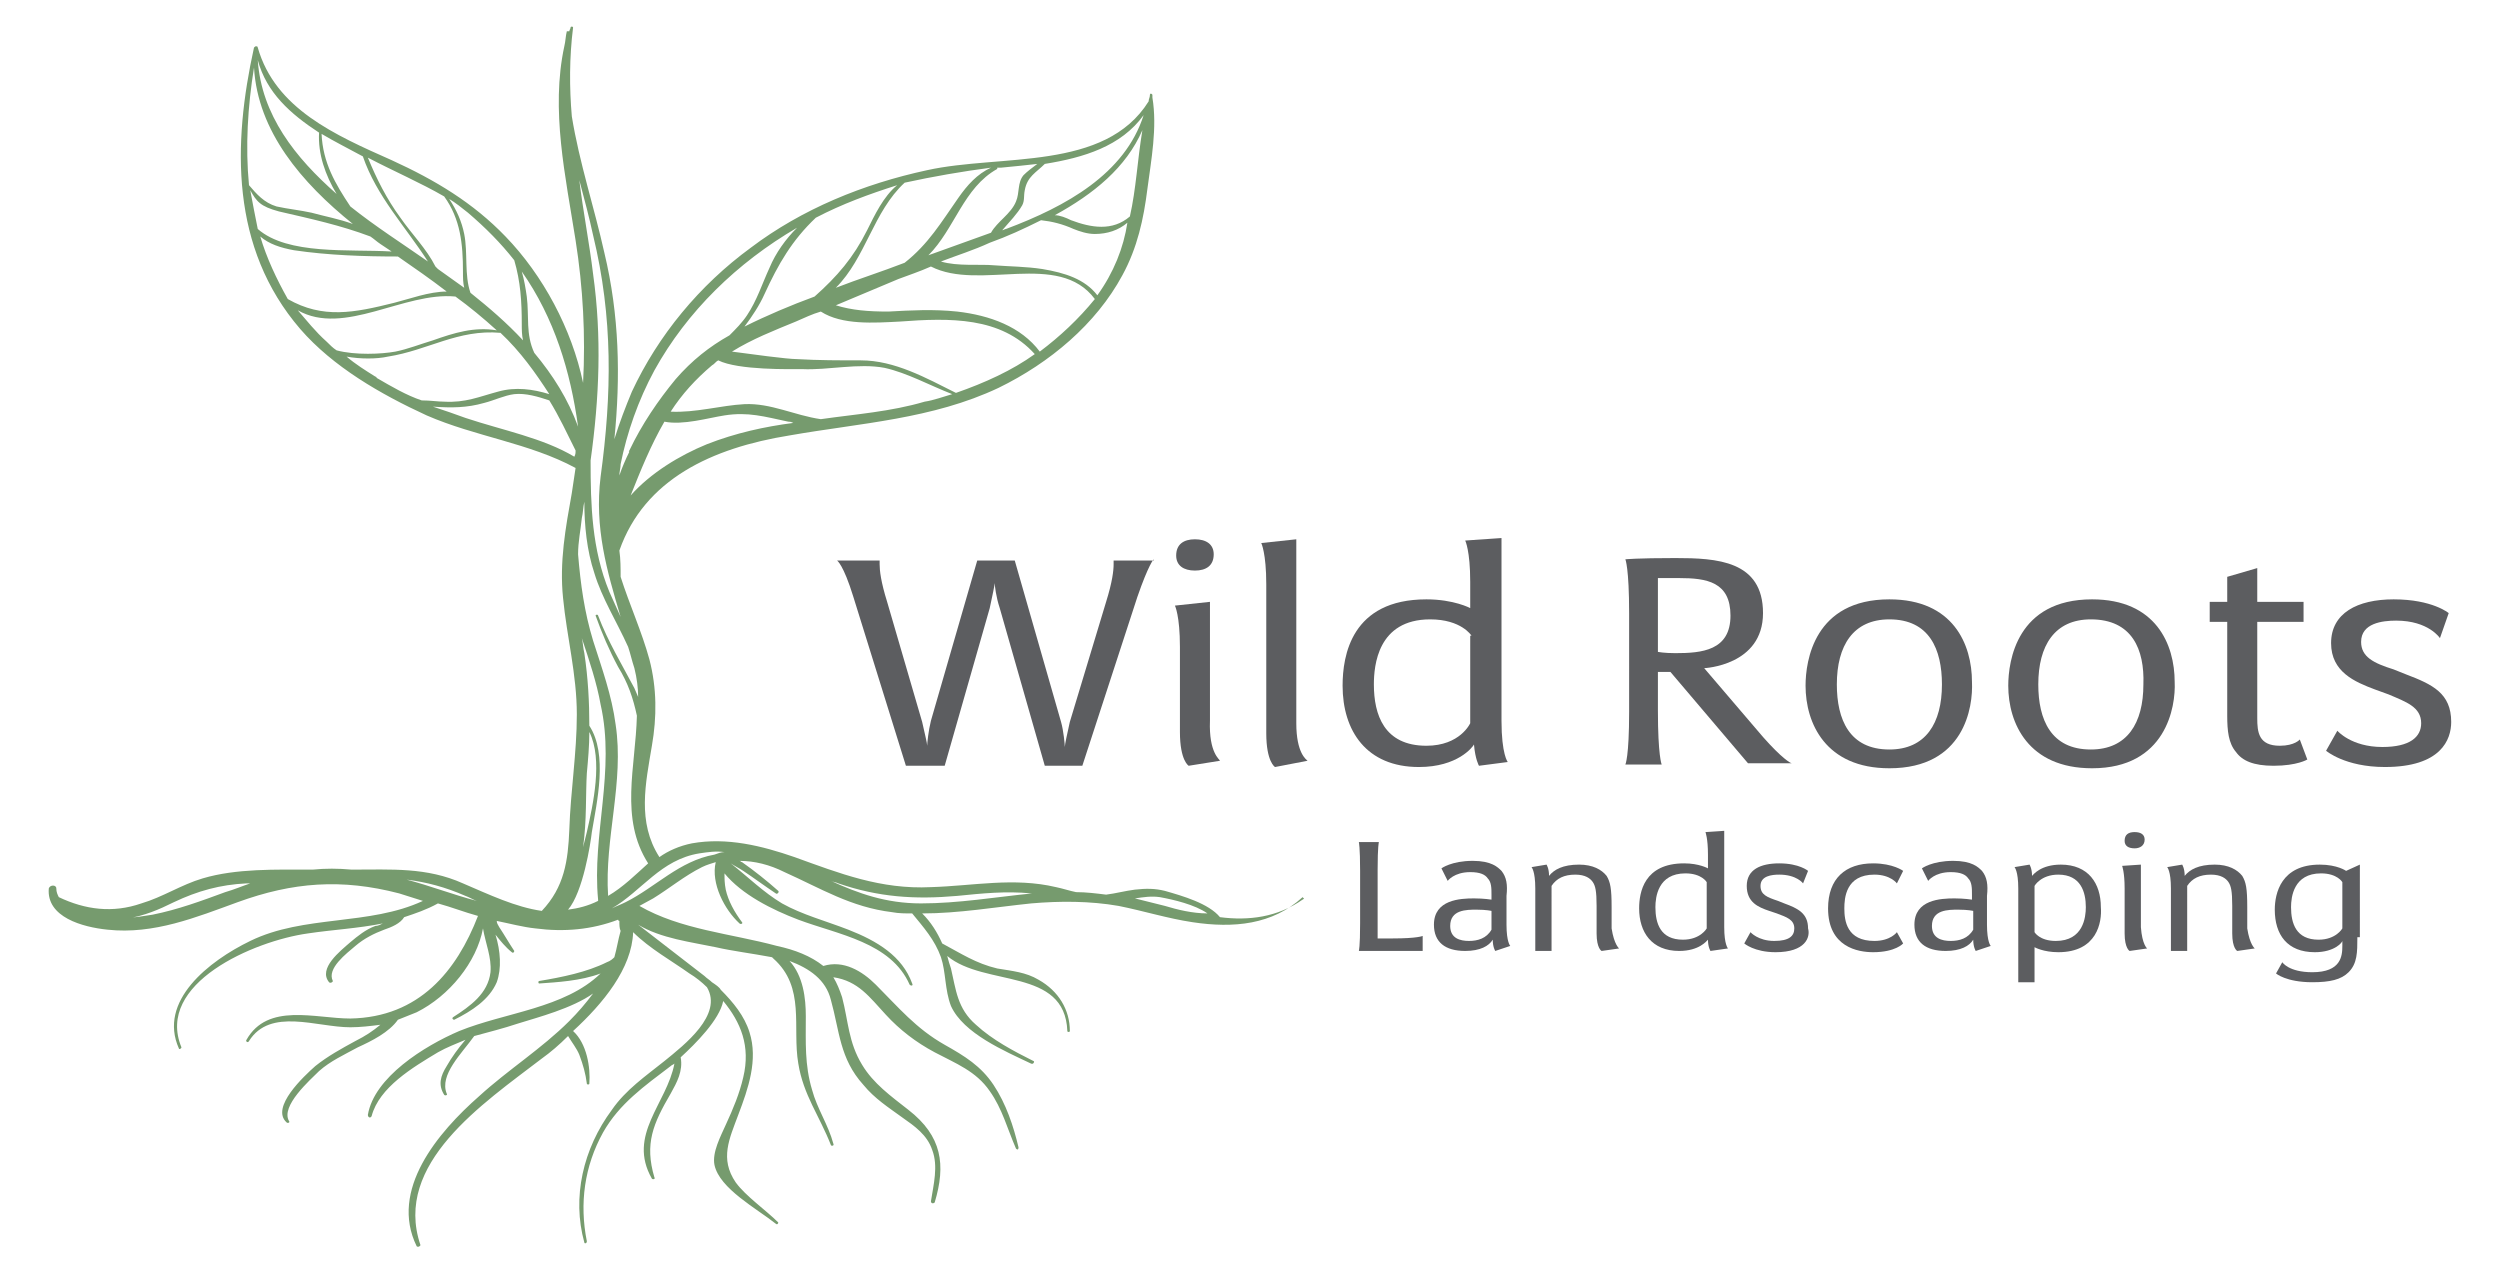 <?xml version="1.0" encoding="UTF-8"?>
<!-- Generator: Adobe Illustrator 27.5.0, SVG Export Plug-In . SVG Version: 6.00 Build 0)  -->
<svg xmlns="http://www.w3.org/2000/svg" xmlns:xlink="http://www.w3.org/1999/xlink" version="1.1" id="Layer_1" x="0px" y="0px" viewBox="0 0 199.8 102.1" style="enable-background:new 0 0 199.8 102.1;" xml:space="preserve">
<style type="text/css">
	.st0{fill:#769B6E;}
	.st1{fill:#5C5D60;}
</style>
<g>
	<g>
		<path class="st0" d="M104.1,71.9c-2,1.4-4.3,1.7-6.6,1.4c-0.9-1.1-3-1.7-4.4-2.1c-0.8-0.2-1.5-0.2-2.4-0.1    c-0.8,0.1-1.5,0.3-2.3,0.4c-0.8-0.1-1.6-0.2-2.4-0.2c-0.5-0.1-1.1-0.3-1.6-0.4c-3.4-0.8-6.6-0.1-10,0c-4,0.2-7.3-1.1-10.9-2.4    c-2.6-0.9-5.4-1.6-8.2-1.1c-1,0.2-1.9,0.6-2.6,1.1c-1.8-2.8-1.1-5.9-0.6-8.9c0.4-2.3,0.4-4.6-0.2-6.9c-0.6-2.2-1.6-4.4-2.3-6.6    c0-0.7,0-1.4-0.1-2.1c2-5.7,7.4-8.2,13.6-9.2c5.7-1,11.4-1.3,16.7-3.8c4.1-2,7.8-5.1,9.9-9c1.2-2.2,1.7-4.5,2-6.9    c0.3-2.3,0.8-4.9,0.4-7.3c0-0.1,0-0.1,0-0.2c0-0.1-0.2-0.2-0.2,0c0,0.2-0.1,0.3-0.1,0.5c-3.5,5.6-11.8,4.2-17.7,5.5    c-5.1,1.1-10,3.1-14.1,6.2c-4.1,3-7.4,7-9.5,11.5c-0.5,1.2-1,2.5-1.4,3.8c0.5-5,0.4-9.9-0.8-14.9c-0.8-3.6-2-7.2-2.6-10.9    c-0.2-2.3-0.2-4.7,0.1-7.1c0-0.1-0.2-0.1-0.2,0c0,0.1-0.1,0.2-0.1,0.3c0,0-0.1,0-0.2,0c-0.1,0.4-0.1,0.8-0.2,1.2    c-1.1,5.1,0.1,10.4,0.9,15.5c0.6,3.8,0.8,7.6,0.6,11.4c-0.9-4.3-3.2-8.6-6.2-11.7c-2.6-2.7-5.6-4.5-9.1-6.1c-4.5-2-9.3-4.1-10.7-9    c0,0,0-0.1-0.1-0.1c0,0,0,0,0,0c0,0,0,0,0,0c-0.1,0-0.1,0-0.2,0.1c-1.7,7.7-1.9,16,3.7,22.5c2.6,3,6.4,5.2,10.1,6.9    c3.9,1.7,8.2,2.2,11.9,4.2c-0.1,0.7-0.2,1.3-0.3,2c-0.5,2.8-1,5.5-0.7,8.4c0.3,3.1,1.1,6.1,1.1,9.3c0,3.1-0.5,6.1-0.6,9.2    c-0.1,2.5-0.4,4.6-2.2,6.5c-2.1-0.3-4.2-1.3-6.3-2.2c-2.9-1.3-5.7-1.1-8.9-1.1c-1.1-0.1-2.1-0.1-3.1,0c-3,0-6.1-0.1-8.8,0.7    c-1.7,0.5-3.2,1.5-4.9,2C9,73,6.8,72.7,4.7,71.7c-0.1-0.2-0.2-0.4-0.2-0.7c0-0.3-0.5-0.3-0.6,0c-0.2,2.3,2.7,3.1,4.7,3.3    c3.7,0.4,7.1-1,10.4-2.2c4.4-1.6,8.3-1.9,12.9-0.7c0.6,0.2,1.3,0.4,1.9,0.6c-4.3,2-9.5,1.1-13.8,3.2c-3.3,1.6-7.4,4.8-5.7,8.6    c0,0.1,0.2,0,0.2-0.1c-2.1-5.1,5.8-8.5,10.1-9.1c2-0.3,4-0.4,6-0.8c-0.2,0.1-0.4,0.2-0.6,0.2c-0.8,0.3-1.4,0.8-2,1.3    c-0.8,0.7-2.6,2.1-1.7,3.2c0.1,0.1,0.3,0,0.3-0.1c-0.5-1,1.1-2.2,1.8-2.8c0.7-0.6,1.5-1,2.3-1.3c0.6-0.2,1.3-0.5,1.6-1    c0.9-0.3,1.8-0.6,2.7-1.1c1.1,0.3,2.1,0.7,3.2,1c-1.7,4.4-4.7,8.1-10.2,8.2c-2.8,0-6.6-1.3-8.3,1.7c-0.1,0.1,0.1,0.3,0.2,0.1    c1.7-2.7,5.4-1.1,8.1-1.1c0.8,0,1.6-0.1,2.4-0.2c-0.6,0.5-1.2,0.9-2,1.3c-1.1,0.6-2.2,1.2-3.2,2c-0.9,0.8-3.6,3.3-2.3,4.5    c0.1,0.1,0.3,0,0.2-0.1c-0.7-1.2,1.7-3.3,2.4-4c0.9-0.8,2-1.3,3.1-1.9c1.1-0.5,2.5-1.2,3.2-2.2c0.5-0.2,1-0.4,1.5-0.6    c2.6-1.3,4.8-4,5.3-6.7c0.2,1.2,0.7,2.3,0.6,3.5c-0.2,1.7-1.6,2.7-3,3.6c-0.1,0.1,0,0.2,0.1,0.2c1.4-0.7,2.8-1.6,3.4-3    c0.4-1.1,0.3-2.5-0.1-3.8c0.4,0.5,0.8,1,1.3,1.4c0.1,0.1,0.2,0,0.2-0.1c-0.4-0.6-0.8-1.3-1.2-1.9c-0.1-0.2-0.2-0.3-0.2-0.5    c1,0.2,2.1,0.5,3.1,0.6c2.3,0.3,4.5,0.1,6.6-0.7c0,0,0,0,0,0c0,0,0,0.1,0.1,0.1c0,0.3,0,0.6,0.1,0.8c-0.2,0.7-0.3,1.4-0.5,2.1    c-0.1,0.1-0.3,0.3-0.6,0.4c-1.6,0.8-3.6,1.2-5.4,1.5c-0.1,0-0.1,0.2,0,0.2c1.4-0.1,3.3-0.2,4.9-0.8c-2.9,2.8-7.6,3.1-11.3,4.6    c-2.8,1.2-6.8,3.7-7.3,6.7c0,0.2,0.2,0.3,0.3,0.1c0.6-2.3,3.3-3.9,5.3-5.1c0.7-0.4,1.5-0.7,2.2-1c-0.6,0.7-1.1,1.4-1.5,2.1    c-0.5,0.8-0.7,1.5-0.2,2.3c0.1,0.1,0.3,0,0.2-0.1c-0.6-1.5,1.2-3.2,2.2-4.6c1.1-0.3,2.3-0.6,3.5-1c1.6-0.5,4.3-1.2,6-2.4    c-0.6,0.8-1.2,1.5-1.9,2.2c-2.2,2.2-4.9,3.9-7.2,6c-3.3,2.9-7.2,7.5-5,12c0.1,0.1,0.3,0,0.3-0.1c-2.2-6.5,5-11.3,9.7-14.9    c0.7-0.5,1.4-1.1,2.1-1.8c0.3,0.5,0.7,1,0.9,1.5c0.3,0.8,0.5,1.5,0.6,2.3c0,0.1,0.2,0.1,0.2,0c0.1-1.3-0.2-3.2-1.3-4.2    c2.4-2.2,4.7-5,4.8-7.9c1.3,1.3,3.1,2.3,4.5,3.3c0.5,0.3,1,0.7,1.4,1.1c1.3,2.2-1.8,4.6-3.4,5.9c-1.5,1.2-3.1,2.3-4.2,3.9    c-2.3,3.1-3.2,7-2.2,10.6c0,0.1,0.2,0.1,0.2-0.1c-0.6-3-0.2-6,1.3-8.7c1.3-2.3,3.3-3.7,5.4-5.3c0.1-0.1,0.2-0.1,0.3-0.2    c-0.6,3.2-3.8,5.7-1.8,9.2c0.1,0.1,0.3,0,0.2-0.1c-0.8-2.7-0.1-4.3,1.3-6.7c0.5-0.9,1-1.8,0.8-2.9c1.2-1.1,3.1-3,3.4-4.5    c1.4,1.7,2.2,3.6,1.6,6.1c-0.3,1.3-0.8,2.5-1.4,3.8c-0.4,0.9-1.1,2.2-0.9,3.2c0.4,1.9,3.4,3.5,4.9,4.7c0.1,0.1,0.2,0,0.2-0.1    c-1-1-2.6-2.1-3.4-3.2c-1.3-1.9-0.5-3.5,0.2-5.4c0.8-2.1,1.6-4.4,0.9-6.6c-0.4-1.3-1.3-2.4-2.3-3.4c-0.1-0.2-0.4-0.4-0.7-0.6    c-0.2-0.2-0.4-0.3-0.6-0.5c-1.8-1.4-3.5-2.7-5.3-4.1c1.8,1.1,4.3,1.4,6.2,1.8c1.3,0.3,2.9,0.5,4.5,0.8c0,0,0,0,0.1,0.1    c2.6,2.3,1.5,5.5,2,8.4c0.4,2.5,1.7,4.2,2.6,6.5c0,0.1,0.3,0.1,0.2-0.1c-0.4-1.5-1.3-2.8-1.7-4.3c-0.6-2-0.5-3.8-0.5-5.9    c0-1.4-0.2-3.2-1.3-4.4c1.6,0.6,2.9,1.5,3.3,3.1c0.7,2.5,0.7,4.7,2.6,6.8c0.9,1.1,2,1.8,3.1,2.6c1,0.7,2,1.4,2.4,2.6    c0.5,1.3,0.1,2.8-0.1,4.1c0,0.2,0.2,0.2,0.3,0.1c0.9-3,0.6-5.3-2.1-7.4c-1.4-1.1-2.8-2.1-3.7-3.6c-1.1-1.8-1.1-3.5-1.6-5.4    c-0.2-0.6-0.4-1.1-0.7-1.6c2,0.3,2.9,1.6,4.2,3c1.1,1.2,2.4,2.2,3.9,3c1.7,0.9,3.3,1.5,4.4,3.1c1,1.4,1.4,3,2.1,4.6    c0.1,0.1,0.2,0.1,0.2-0.1c-0.4-1.7-1-3.5-2-5c-1-1.5-2.3-2.3-3.9-3.2c-2.3-1.3-3.7-3-5.5-4.8c-1.1-1.1-2.6-2-4.2-1.5    c-1-0.8-2.3-1.3-3.7-1.6c-3.7-1-7.7-1.3-11-3.2c0.4-0.2,0.7-0.4,1.1-0.6c1.3-0.8,2.5-1.8,3.9-2.5c0.4-0.2,0.8-0.3,1.1-0.4    c-0.4,1.7,0.7,3.8,1.9,4.9c0.1,0.1,0.3,0,0.2-0.1c-0.6-0.8-1.1-1.7-1.3-2.6c-0.1-0.5-0.1-0.9-0.1-1.3c1.4,1.7,3.8,2.9,5.9,3.7    c3.2,1.2,7.4,1.8,8.9,5.2c0.1,0.1,0.3,0.1,0.2-0.1c-0.8-2.2-2.8-3.4-5.1-4.3c-1.8-0.7-3.7-1.2-5.3-2.1c-1.5-0.9-2.7-2.1-4.1-3.2    c0.3,0.2,0.7,0.4,1,0.6c0.9,0.6,1.7,1.2,2.6,1.8c0.1,0.1,0.3-0.1,0.2-0.2c-0.9-0.8-1.9-1.6-2.9-2.3c-0.1,0-0.1-0.1-0.2-0.1    c1.2,0,2.4,0.3,3.6,0.9c2.9,1.3,5.3,2.8,8.6,3.2c0.5,0.1,1.1,0.1,1.6,0.1c0.9,1.1,1.8,2.1,2.3,3.5c0.4,1.2,0.3,2.6,0.8,3.9    c1,2.2,4.3,3.6,6.4,4.6c0.2,0.1,0.3-0.2,0.2-0.2c-1.6-0.8-3.3-1.7-4.6-2.9c-1.5-1.3-1.6-2.8-2-4.5c-0.1-0.3-0.2-0.6-0.3-1    c3,2.5,9.4,0.9,9.6,6c0,0.1,0.2,0.1,0.2,0c0-1.7-0.9-3.2-2.5-4.1c-1-0.6-2.1-0.7-3.3-0.9c-1.7-0.4-2.9-1.2-4.4-2    c-0.4-0.9-0.9-1.7-1.6-2.4c2.9,0,5.8-0.5,8.7-0.8c2.3-0.2,4.7-0.2,7,0.2c2,0.4,3.9,1,5.9,1.3c3.3,0.5,6.4,0.2,8.8-2    C104.3,71.9,104.2,71.8,104.1,71.9z M51.8,69C51.8,69,51.8,69.1,51.8,69c-1,0.9-2,1.9-3.2,2.6c-0.3-4.6,1.3-9.1,0.6-13.7    c-0.3-2.3-1.1-4.5-1.8-6.7c-0.7-2.3-1-4.5-1.2-6.9c0-1,0.2-1.9,0.3-2.9c0.1-0.4,0.1-0.9,0.2-1.3c0,1.9,0.2,3.9,0.8,5.7    c0.6,2,1.8,3.9,2.7,5.9c0.2,0.6,0.3,1.1,0.5,1.7c0.2,0.8,0.3,1.6,0.3,2.3c-0.1-0.2-0.2-0.5-0.3-0.7c-1-1.9-2.1-3.7-2.9-5.8    c0-0.1-0.2-0.1-0.2,0c0.5,1.4,1.1,2.8,1.8,4.1c0.8,1.3,1.2,2.5,1.5,3.9C50.8,61.3,49.5,65.4,51.8,69z M47.8,71.9    c0,0.1,0,0.1,0,0.1c-0.8,0.4-1.6,0.6-2.4,0.7c1.2-1.4,1.8-5.3,1.9-6.2c0.4-2.4,1.3-6.2-0.2-8.5c0-1.9-0.1-3.8-0.4-5.8    c-0.1-0.4-0.1-0.8-0.2-1.2c0.6,1.8,1.2,3.6,1.5,5.3C49.2,61.6,47.3,66.7,47.8,71.9z M46.9,61.8c0.1-1.1,0.2-2.2,0.2-3.3    c1.1,2.2,0.3,5.8-0.2,8c-0.1,0.4-0.2,0.8-0.3,1.2C46.9,65.6,46.8,63.4,46.9,61.8z M30.1,30.2C30.1,30.2,30.1,30.2,30.1,30.2    c0-0.1-0.1-0.1-0.1-0.1c-0.8-0.5-1.6-1-2.3-1.6c1.1,0.2,2.4,0.2,3.3,0c3.2-0.5,5.6-2.2,9-1.9c0,0,0,0,0,0c1.6,1.5,2.8,3.2,3.9,4.9    c-1.3-0.4-2.7-0.6-4.1-0.2c-1.5,0.4-2.6,0.9-4.3,0.8c-0.5,0-1.1-0.1-1.8-0.1C32.5,31.6,31.3,30.9,30.1,30.2z M42.7,28.2    c-0.7-1.5-0.4-2.9-0.6-4.5c-0.1-0.7-0.2-1.3-0.4-2c2.6,3.7,3.9,8,4.5,12.4C45.4,31.9,44.2,30,42.7,28.2z M56.5,35.5    c-2.2,0.9-4.5,2.3-6.1,4.1c0.8-2,1.6-4,2.7-5.9c1.5,0.3,3.5-0.3,4.8-0.5c1.9-0.3,3.2,0.1,5.1,0.5c0.1,0,0.2,0,0.4,0.1    C61.1,34.1,58.8,34.6,56.5,35.5z M65.6,33.5c-2.1-0.3-4-1.3-6.1-1.2c-1.9,0.1-3.9,0.7-5.9,0.6c0.9-1.4,2-2.6,3.3-3.7    c0.2-0.1,0.3-0.3,0.5-0.4c1.6,0.8,5.8,0.7,6.7,0.7c2.1,0.1,4.5-0.5,6.6-0.1c1.8,0.4,3.6,1.4,5.4,2.1c-0.7,0.2-1.5,0.5-2.2,0.6    C71.2,32.9,68.4,33.1,65.6,33.5z M65.2,17.4c2.1-1.1,4.3-1.9,6.5-2.6c-1.1,0.9-1.8,2.4-2.4,3.6c-1.1,2.2-2.4,3.7-4.2,5.3    c-1.9,0.7-3.8,1.5-5.6,2.4c0.6-0.8,1.2-1.7,1.6-2.6C62.2,21.1,63.3,19.2,65.2,17.4z M76.4,31.4c-2.4-1.2-4.9-2.6-7.6-2.6    c-1.7,0-3.4,0-5.1-0.1c-0.8,0-3.7-0.4-5.2-0.6c1.6-1,3.4-1.7,5.1-2.4c0.7-0.3,1.3-0.6,2-0.8c1.7,1.1,4.3,0.9,6.3,0.8    c4-0.3,8.1-0.4,10.8,2.6C80.9,29.6,78.7,30.6,76.4,31.4z M83.1,28.1c-1.5-2-4-2.9-6.6-3.2c-1.9-0.2-3.7-0.1-5.5,0    c-1.6,0-2.9-0.1-4.2-0.5c1.7-0.7,3.3-1.4,5-2.1c0.8-0.3,1.7-0.6,2.6-1c3.9,2,10.2-1.3,13.1,2.6C86.2,25.5,84.7,26.9,83.1,28.1z     M87.7,23.6C87.7,23.6,87.6,23.7,87.7,23.6c-1-1.3-2.6-1.8-4.4-2.1c-1.3-0.2-2.6-0.2-3.9-0.3c-1-0.1-2.9,0.1-4.2-0.3    c1.3-0.5,2.6-0.9,3.9-1.5c0,0,0,0,0,0c1.4-0.5,2.7-1.1,4.1-1.8c0.9,0.1,1.7,0.3,2.6,0.7c0.5,0.2,1.1,0.4,1.7,0.4    c1,0,1.9-0.3,2.6-0.9C89.8,19.8,89,21.8,87.7,23.6z M90.3,17.3c-1.4,1.2-3.1,0.9-4.7,0.3c-0.4-0.2-0.9-0.4-1.3-0.4    c3.1-1.7,5.7-3.8,7-6.8C90.9,12.8,90.8,15.1,90.3,17.3z M91.4,9.2c-1.5,4.7-6.2,7.3-11,9.1c-0.1,0-0.2,0.1-0.3,0.1    c0.6-0.7,1.2-1.3,1.6-2c0.2-0.4,0.1-0.7,0.2-1.2c0.2-1.1,0.9-1.4,1.6-2.1C86.6,12.6,89.6,11.7,91.4,9.2z M82.9,13.1    c-0.4,0.3-0.8,0.6-1.1,0.9c-0.5,0.6-0.3,1.4-0.6,2.1c-0.4,1-1.5,1.6-2,2.5c-1.7,0.6-3.3,1.2-5,1.8c2.1-2.1,2.8-5.4,5.5-6.9    c0,0,0,0,0-0.1c0.1,0,0.2,0,0.3,0C81.1,13.3,82,13.2,82.9,13.1z M79.2,13.4c-1.1,0.5-1.9,1.4-2.6,2.4c-1.4,2-2.4,3.7-4.3,5.2    c-1.8,0.7-3.7,1.3-5.5,2c2.4-2.4,3-6.1,5.5-8.4C74.6,14.1,76.9,13.7,79.2,13.4z M52.3,29.6c2.6-4.7,6.6-8.6,11.4-11.4    c-0.9,0.9-1.7,2-2.2,3.2c-0.6,1.3-1,2.6-1.8,3.8c-0.4,0.6-0.9,1.1-1.4,1.6c-1.6,0.9-3,2-4.3,3.5c-1.4,1.7-2.7,3.6-3.7,5.7    c0,0-0.1,0.1,0,0.1c-0.3,0.6-0.6,1.3-0.8,1.9c0-0.3,0.1-0.6,0.1-0.9C50.1,34.6,51,32,52.3,29.6z M46.3,14.4c0.4,1.5,0.8,3,1.1,4.4    c1.6,6.6,1.5,12.7,0.6,19.3c-0.5,4.1,0.5,7.5,1.6,11.2c-0.3-0.7-0.6-1.3-0.9-2c-1.4-3.4-1.5-6.9-1.5-10.5c0.7-5,0.9-9.9,0.2-14.9    C47.1,19.4,46.6,16.9,46.3,14.4z M41.1,20.8c0.5,1.7,0.6,3.3,0.6,5.1c0,0.4,0,0.9,0.1,1.3c-1.3-1.4-2.7-2.6-4.2-3.8    c-0.5-1.4-0.2-3.2-0.5-4.7c-0.2-1-0.6-1.9-1.2-2.8c0.5,0.3,1,0.7,1.5,1.1C38.8,18.2,40,19.4,41.1,20.8z M20.8,18.9    c0.7,0.6,1.6,0.9,2.7,1.1c2.7,0.4,5.6,0.5,8.3,0.5c1.3,0.9,2.6,1.8,3.9,2.8c-1.4,0-3,0.6-4.2,0.9c-3.2,0.8-5.7,1.3-8.5-0.3    C22.1,22.3,21.3,20.6,20.8,18.9z M20,15.2c0.5,0.9,0.8,1.3,2.3,1.7c2.6,0.6,4.9,1.1,7.3,2c0.3,0.2,0.5,0.4,0.8,0.6    c0.3,0.2,0.6,0.4,0.9,0.6c-3.4-0.2-8.3,0.3-10.7-1.8C20.4,17.3,20.2,16.3,20,15.2z M28,16.5c-1.2-1.8-2.2-3.5-2.3-5.8    c1,0.6,2.2,1.2,3.3,1.8c1.1,3.2,3.4,5.6,5.2,8.4C32.2,19.5,30,18.1,28,16.5z M35.5,15.7c1.3,1.8,1.5,3.8,1.5,6    c0,0.5,0,0.9,0.1,1.3c-0.7-0.5-1.4-1-2.1-1.5c-0.1-0.1-0.1-0.1-0.2-0.2c-0.7-1.4-1.9-2.6-2.8-3.9c-1.1-1.5-1.9-3.1-2.6-4.8    C31.5,13.7,33.6,14.6,35.5,15.7z M25.5,10.6c-0.1,1.7,0.5,3.4,1.4,4.9c-3.3-2.9-6-6.3-6.3-10.7C21.3,7.4,23.2,9.1,25.5,10.6z     M20.3,5.4c0.3,5.1,3.8,9.2,7.9,12.5c-1.1-0.4-2.2-0.6-3.3-0.9c-0.9-0.2-1.9-0.3-2.8-0.5c-1-0.3-1.6-1-2.2-1.7    C19.6,11.7,19.8,8.5,20.3,5.4z M23.8,24.8c3.7,2.1,8.5-1.5,12.6-1.1c1.1,0.8,2.2,1.7,3.3,2.7c-1.8-0.3-3.4,0.2-5.1,0.8    c-1,0.3-2,0.7-3,0.9c-1.1,0.2-3.2,0.3-4.7-0.1c-0.3-0.2-0.5-0.4-0.8-0.7C25.2,26.5,24.5,25.6,23.8,24.8z M37.2,33.4    c-0.8-0.3-1.7-0.6-2.6-0.9c0,0,0,0,0,0c1.5,0.1,2.7,0.1,4.1-0.3c0.8-0.2,1.6-0.6,2.4-0.7c0.9-0.1,1.9,0.2,2.8,0.5    c0.8,1.3,1.4,2.6,2.1,4c0,0.2,0,0.3-0.1,0.5C43.4,35,40.2,34.4,37.2,33.4z M37.2,71.6c0.3,0.1,0.6,0.3,0.9,0.4    c-1.9-0.5-3.7-1.2-5.6-1.7C34.1,70.5,35.6,70.9,37.2,71.6z M18,71.3c-1.9,0.7-3.8,1.4-5.8,1.8c-0.6,0.1-1.3,0.2-2.2,0.3    c0.1,0,0.1,0,0.2,0c1.3-0.2,2.5-0.7,3.7-1.3c1.9-0.9,3.7-1.4,5.8-1.5c0.1,0,0.2,0,0.3,0C19.4,70.8,18.7,71.1,18,71.3z M50,72.1    c-0.4,0.2-0.7,0.3-1.1,0.5c2.4-1.4,3.9-3.9,7-4.4c0.7-0.1,1.3-0.2,2-0.1c-0.3,0-0.5,0.1-0.8,0.2C54.3,68.8,52.4,70.9,50,72.1z     M66.4,70.4c0.2,0.1,0.4,0.1,0.6,0.2c3.2,1.1,6.1,1.3,9.5,1c2-0.2,3.9-0.4,5.9-0.2c0,0,0.1,0,0.1,0c-3,0.3-5.9,0.8-8.9,0.8    C70.8,72.2,68.6,71.4,66.4,70.4z M93.1,72.4c-0.8-0.2-1.6-0.4-2.4-0.6c0.7-0.1,1.3-0.2,2-0.1c1.1,0.2,2.8,0.6,3.8,1.3    C95.3,73,94.1,72.7,93.1,72.4z"></path>
	</g>
	<g>
		<path class="st1" d="M108.6,76c0,0,0.1-0.3,0.1-2.2v-4.2c0-1.9-0.1-2.3-0.1-2.3h1.6c0,0-0.1,0.3-0.1,2.2V75h1.2    c2,0,2.4-0.2,2.4-0.2V76H108.6z"></path>
		<path class="st1" d="M119.5,76c0,0-0.2-0.3-0.2-0.9c-0.3,0.5-1,0.9-2.2,0.9c-1.6,0-2.5-0.7-2.5-2.1c0-2,2.1-2.1,3.2-2.1    c0.8,0,1.4,0.1,1.4,0.1v-0.4c0-0.5,0-1-0.3-1.3c-0.2-0.3-0.6-0.5-1.4-0.5c-1.3,0-1.8,0.7-1.8,0.7l-0.5-1c0,0,0.8-0.6,2.5-0.6    c1.5,0,2,0.5,2.3,0.8c0.4,0.5,0.5,1.1,0.4,2l0,2.3c0,1.4,0.3,1.7,0.3,1.7L119.5,76z M119.2,72.8c0,0-0.4-0.1-1.2-0.1    c-0.8,0-2.1,0-2.1,1.3c0,1,0.8,1.2,1.5,1.2c0.7,0,1.4-0.2,1.8-0.9V72.8z"></path>
		<path class="st1" d="M129.4,75.8l-1.4,0.2c0,0-0.4-0.2-0.4-1.4l0-2.2c0-1.2-0.1-1.6-0.3-1.9c-0.2-0.3-0.6-0.6-1.4-0.6    c-0.9,0-1.5,0.3-1.9,0.9V76h-1.3V71c0-1.4-0.3-1.7-0.3-1.7l1.2-0.2c0,0,0.2,0.3,0.2,0.9c0.4-0.5,1.1-0.9,2.4-0.9    c1.1,0,1.8,0.4,2.2,0.9c0.3,0.5,0.4,1,0.4,2.5l0,1.7C129,75.5,129.4,75.8,129.4,75.8z"></path>
		<path class="st1" d="M136.7,76c0,0-0.2-0.3-0.2-0.9c-0.1,0.1-0.7,0.9-2.3,0.9c-2.2,0-3.2-1.5-3.2-3.4c0-1.3,0.4-3.6,3.6-3.6    c1.2,0,1.9,0.4,1.9,0.4v-1.1c0-1.3-0.2-1.8-0.2-1.8l1.5-0.1v7.7c0,1.4,0.3,1.7,0.3,1.7L136.7,76z M136.4,70.5c0,0-0.4-0.7-1.7-0.7    c-2.2,0-2.4,1.9-2.4,2.7c0,1.3,0.4,2.6,2.2,2.6c1.4,0,1.9-0.9,1.9-0.9V70.5z"></path>
		<path class="st1" d="M141.9,76.1c-1.7,0-2.5-0.7-2.5-0.7l0.5-0.9c0,0,0.6,0.7,1.9,0.7c1.2,0,1.6-0.4,1.6-1c0-0.7-0.6-0.9-1.4-1.2    l-0.6-0.2c-0.9-0.3-1.8-0.7-1.8-2c0-1.3,1.1-1.8,2.6-1.8c1.6,0,2.3,0.6,2.3,0.6l-0.4,1c0,0-0.5-0.7-1.9-0.7    c-0.6,0-1.5,0.1-1.5,0.9c0,0.7,0.5,0.9,1.4,1.2l0.5,0.2c1.1,0.4,1.9,0.8,1.9,2C144.7,74.9,144.3,76.1,141.9,76.1z"></path>
		<path class="st1" d="M152.1,75.4c0,0-0.6,0.7-2.4,0.7c-1.2,0-3.6-0.4-3.6-3.5c0-2.4,1.4-3.6,3.6-3.6c1.6,0,2.4,0.6,2.4,0.6l-0.5,1    c0,0-0.5-0.7-1.8-0.7c-2.3,0-2.4,1.9-2.4,2.7c0,1,0.2,2.6,2.4,2.6c1.3,0,1.8-0.7,1.8-0.7L152.1,75.4z"></path>
		<path class="st1" d="M157.9,76c0,0-0.2-0.3-0.2-0.9c-0.3,0.5-1,0.9-2.2,0.9c-1.6,0-2.5-0.7-2.5-2.1c0-2,2.1-2.1,3.2-2.1    c0.8,0,1.4,0.1,1.4,0.1v-0.4c0-0.5,0-1-0.3-1.3c-0.2-0.3-0.6-0.5-1.4-0.5c-1.3,0-1.8,0.7-1.8,0.7l-0.5-1c0,0,0.8-0.6,2.5-0.6    c1.5,0,2,0.5,2.3,0.8c0.4,0.5,0.5,1.1,0.4,2l0,2.3c0,1.4,0.3,1.7,0.3,1.7L157.9,76z M157.7,72.8c0,0-0.4-0.1-1.2-0.1    c-0.8,0-2.1,0-2.1,1.3c0,1,0.8,1.2,1.5,1.2c0.7,0,1.4-0.2,1.8-0.9V72.8z"></path>
		<path class="st1" d="M164.5,76.1c-1.2,0-1.9-0.4-1.9-0.4v2.8h-1.3V71c0-1.4-0.3-1.7-0.3-1.7l1.2-0.2c0,0,0.2,0.3,0.2,0.9    c0.1-0.1,0.7-0.9,2.3-0.9c2.2,0,3.2,1.5,3.2,3.4C168,73.7,167.6,76.1,164.5,76.1z M164.5,69.9c-1.4,0-1.9,0.9-1.9,0.9v3.7    c0,0,0.4,0.7,1.7,0.7c2.2,0,2.4-1.9,2.4-2.7C166.7,71.3,166.3,69.9,164.5,69.9z"></path>
		<path class="st1" d="M171.6,75.8l-1.4,0.2c0,0-0.4-0.2-0.4-1.4l0-3.6c0-1.3-0.2-1.8-0.2-1.8l1.5-0.1l0,5    C171.2,75.5,171.6,75.8,171.6,75.8z M170.6,67.8c-0.5,0-0.8-0.2-0.8-0.6c0-0.5,0.3-0.7,0.8-0.7s0.8,0.2,0.8,0.6    C171.4,67.6,171,67.8,170.6,67.8z"></path>
		<path class="st1" d="M180.2,75.8l-1.4,0.2c0,0-0.4-0.2-0.4-1.4l0-2.2c0-1.2-0.1-1.6-0.3-1.9c-0.2-0.3-0.6-0.6-1.4-0.6    c-0.9,0-1.5,0.3-1.9,0.9V76h-1.3V71c0-1.4-0.3-1.7-0.3-1.7l1.2-0.2c0,0,0.2,0.3,0.2,0.9c0.4-0.5,1.1-0.9,2.4-0.9    c1.1,0,1.8,0.4,2.2,0.9c0.3,0.5,0.4,1,0.4,2.5l0,1.7C179.8,75.5,180.2,75.8,180.2,75.8z"></path>
		<path class="st1" d="M188.4,74.9c0,1.2,0,2.1-0.7,2.8c-0.6,0.6-1.5,0.8-2.9,0.8c-2.1,0-2.9-0.7-2.9-0.7l0.5-0.9    c0,0,0.5,0.8,2.4,0.8c2.3,0,2.4-1.3,2.4-2.1v-0.4c0,0.1-0.6,0.9-2.2,0.9c-2.2,0-3.2-1.4-3.2-3.4c0-1.3,0.5-3.6,3.6-3.6    c1.4,0,2.1,0.5,2.1,0.5l1.1-0.5V74.9z M187.2,70.5c0,0-0.4-0.7-1.7-0.7c-2.2,0-2.4,1.9-2.4,2.7c0,1.3,0.4,2.6,2.2,2.6    c1.4,0,1.9-0.9,1.9-0.9V70.5z"></path>
	</g>
	<g>
		<path class="st1" d="M92.2,44.7c0,0-0.4,0.4-1.3,3l-4.4,13.5h-3l-3.6-12.6c-0.3-0.9-0.4-1.8-0.4-2c0,0.1-0.2,1.1-0.4,2l-3.6,12.6    h-3.1l-4.2-13.5c-0.8-2.6-1.3-2.9-1.3-2.9h3.4c0,0,0,0.1,0,0.3c0,0.5,0.1,1.4,0.6,3l2.8,9.6c0.2,0.9,0.4,1.7,0.4,1.9    c0-0.2,0.1-1.2,0.3-2l3.7-12.8h3l3.7,12.9c0.2,0.7,0.3,1.8,0.3,2c0-0.2,0.2-1.1,0.4-2l2.9-9.6c0.5-1.6,0.6-2.5,0.6-3    c0-0.2,0-0.3,0-0.3H92.2z"></path>
		<path class="st1" d="M97.5,60.8L95,61.2c0,0-0.7-0.4-0.7-2.7l0-6.8c0-2.5-0.4-3.3-0.4-3.3l2.8-0.3l0,9.5    C96.6,60.2,97.5,60.7,97.5,60.8z M95.5,45.6c-0.9,0-1.5-0.4-1.5-1.2c0-0.9,0.6-1.3,1.5-1.3c0.9,0,1.5,0.4,1.5,1.2    C97,45.2,96.4,45.6,95.5,45.6z"></path>
		<path class="st1" d="M104.5,60.8l-2.6,0.5c0,0-0.7-0.4-0.7-2.7l0-11.9c0-2.5-0.4-3.3-0.4-3.3l2.8-0.3l0,14.7    C103.6,60.2,104.4,60.7,104.5,60.8z"></path>
		<path class="st1" d="M118.2,61.2c0,0-0.3-0.5-0.4-1.7c-0.1,0.2-1.3,1.8-4.4,1.8c-4.2,0-6.1-2.9-6.1-6.5c0-2.4,0.7-6.9,6.7-6.9    c2.2,0,3.5,0.7,3.5,0.7v-2.1c0-2.5-0.4-3.3-0.4-3.3L120,43v14.6c0,2.7,0.5,3.3,0.5,3.3L118.2,61.2z M117.6,50.8    c0,0-0.8-1.3-3.3-1.3c-4.2,0-4.5,3.7-4.5,5.2c0,2.4,0.8,4.9,4.2,4.9c2.7,0,3.5-1.8,3.5-1.8V50.8z"></path>
		<path class="st1" d="M133.5,53.7h-1v3.1c0,3.6,0.3,4.3,0.3,4.3h-2.9c0,0,0.3-0.6,0.3-4.2V49c0-3.6-0.3-4.3-0.3-4.3s0.9-0.1,4-0.1    c3.3,0,7,0.2,7,4.4c0,4.2-4.7,4.4-4.7,4.4l4.7,5.5c1.5,1.7,2.2,2.1,2.3,2.1h-3.5L133.5,53.7z M134.2,46.2c-0.7,0-1.7,0-1.7,0v5.9    c0,0,0.5,0.1,1.4,0.1c2.1,0,4.4-0.2,4.4-3C138.3,46.5,136.4,46.2,134.2,46.2z"></path>
		<path class="st1" d="M151,61.4c-5.1,0-6.7-3.6-6.7-6.6c0-2,0.7-6.9,6.7-6.9c5.1,0,6.6,3.6,6.6,6.6C157.7,56.5,157,61.4,151,61.4z     M151,49.5c-2.9,0-4.2,2.1-4.2,5.2c0,2.8,1,5.2,4.2,5.2c2.9,0,4.2-2.1,4.2-5.2C155.2,51.9,154.2,49.5,151,49.5z"></path>
		<path class="st1" d="M167.2,61.4c-5.1,0-6.7-3.6-6.7-6.6c0-2,0.7-6.9,6.7-6.9c5.1,0,6.6,3.6,6.6,6.6    C173.9,56.5,173.1,61.4,167.2,61.4z M167.1,49.5c-2.9,0-4.2,2.1-4.2,5.2c0,2.8,1,5.2,4.2,5.2c2.9,0,4.2-2.1,4.2-5.2    C171.4,51.9,170.4,49.5,167.1,49.5z"></path>
		<path class="st1" d="M184.4,60.7c0,0-0.8,0.5-2.7,0.5c-1.6,0-2.5-0.4-3-1.1c-0.6-0.7-0.7-1.7-0.7-2.9v-7.5h-1.4v-1.6h1.4v-2    l2.4-0.7v2.7h3.7v1.6h-3.7v7.7c0,1.1,0.1,2.2,1.8,2.2c1.2,0,1.6-0.5,1.6-0.5L184.4,60.7z"></path>
		<path class="st1" d="M190.6,61.3c-3.2,0-4.7-1.3-4.7-1.3l0.9-1.6c0,0,1.1,1.3,3.6,1.3c2.2,0,3.1-0.8,3.1-1.9    c0-1.3-1.2-1.7-2.6-2.3l-1.1-0.4c-1.6-0.6-3.5-1.4-3.5-3.7c0-2.4,2.1-3.5,5-3.5c3.1,0,4.4,1.1,4.4,1.1L195,51c0,0-0.9-1.4-3.5-1.4    c-1.1,0-2.8,0.2-2.8,1.7c0,1.2,1,1.7,2.6,2.2l1,0.4c2.1,0.8,3.6,1.5,3.6,3.8C195.9,59.1,195.1,61.3,190.6,61.3z"></path>
	</g>
</g>
</svg>
